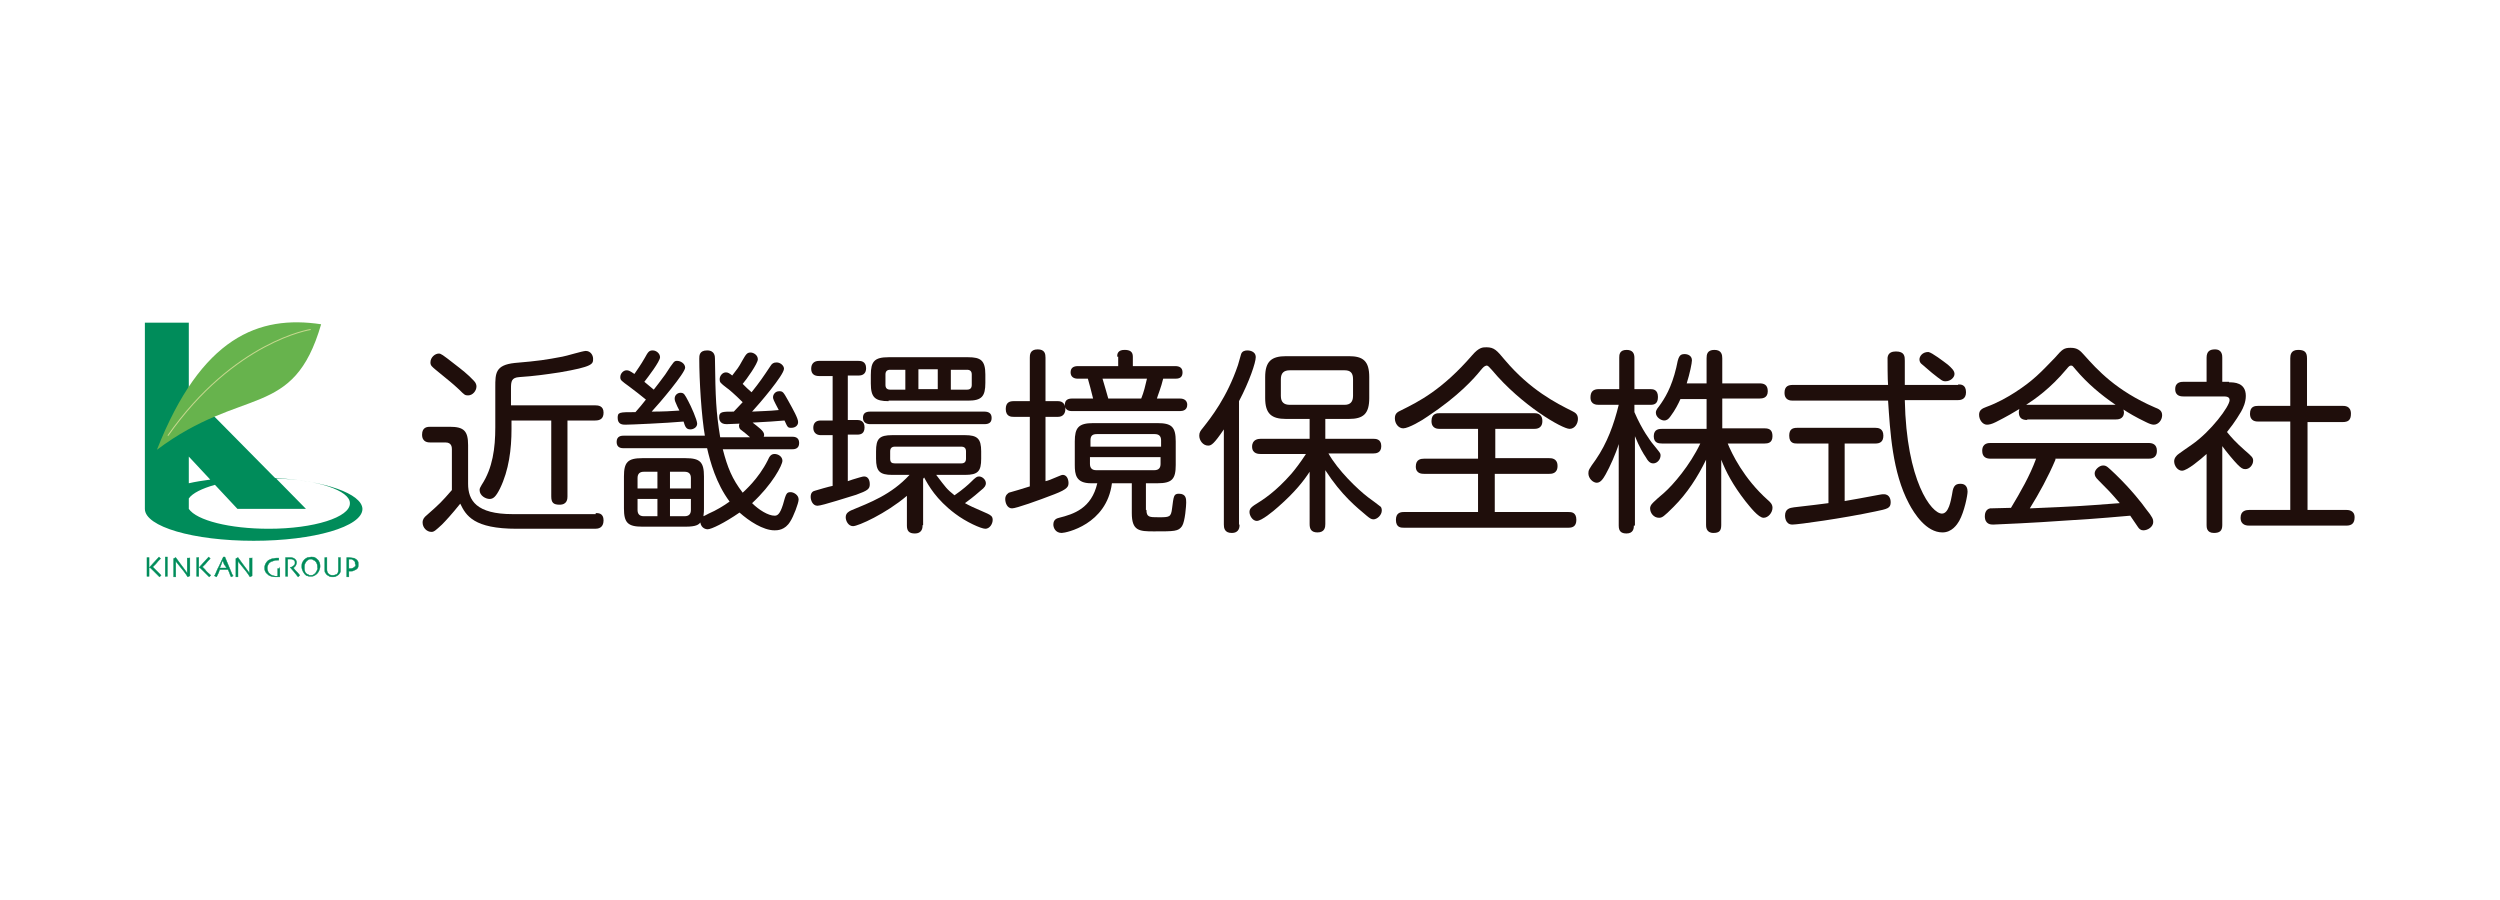 <?xml version="1.0" encoding="utf-8"?>
<!-- Generator: Adobe Illustrator 22.1.0, SVG Export Plug-In . SVG Version: 6.00 Build 0)  -->
<svg version="1.1" id="レイヤー_1" xmlns="http://www.w3.org/2000/svg" xmlns:xlink="http://www.w3.org/1999/xlink" x="0px"
	 y="0px" viewBox="0 0 478 172" style="enable-background:new 0 0 478 172;" xml:space="preserve">
<style type="text/css">
	.st0{fill:#FFFFFF;}
	.st1{fill:#008C5A;}
	.st2{fill:#67B34D;}
	.st3{fill:none;stroke:#C7D88E;stroke-width:0.194;}
	.st4{fill:none;stroke:#008C5A;stroke-width:7.740290e-02;}
	.st5{fill:#1F0E0B;}
</style>
<g>
	<rect class="st0" width="478" height="172"/>
	<g>
		<path class="st1" d="M52.6,91.4L36.1,74.7v-13h-8.4v35.6h0c0,0,0,0,0,0c0,3.4,9.3,6.1,20.8,6.1c11.5,0,20.8-2.7,20.8-6.1
			C69.2,94.4,62.1,91.9,52.6,91.4 M40.2,91.7c-1.5,0.2-2.8,0.4-4.1,0.7v-5.1L40.2,91.7z M51.4,101.1c-7.5,0-13.8-1.6-15.3-3.8v-2
			c0.7-1,2.5-1.9,5-2.6l4.3,4.6h13.1l-5.7-5.8c7.9,0.2,14.1,2.3,14.1,4.7C67,98.9,60,101.1,51.4,101.1"/>
		<path class="st2" d="M61.4,62c-11.9-1.8-22.9,2.4-31.4,24C46.4,73.7,56.1,80.3,61.4,62"/>
		<path class="st3" d="M59.4,63c0,0-14.6,2.2-27.3,20.3"/>
		<path class="st1" d="M28.5,110.2h-0.4c0-0.1,0-0.3,0-0.7c0-0.4,0-0.8,0-1.3c0-0.2,0-0.5,0-0.7c0-0.3,0-0.6,0-0.9h0.4
			c0,0.3,0,0.6,0,0.9c0,0.4,0,0.6,0,0.9c0,0.5,0,0.9,0,1.2C28.5,109.9,28.5,110.1,28.5,110.2 M30.8,110l-0.3,0.3
			c-0.4-0.4-0.8-0.8-1.2-1.2c-0.4-0.4-0.6-0.6-0.7-0.6v0c0.1-0.1,0.3-0.4,0.7-0.8c0.4-0.4,0.7-0.8,1.1-1.2l0.3,0.3
			c-0.3,0.3-0.6,0.6-0.9,1c-0.3,0.3-0.5,0.5-0.6,0.6l0,0c0,0,0.2,0.2,0.5,0.5C30,109.2,30.4,109.6,30.8,110"/>
		<path class="st4" d="M28.5,110.2h-0.4c0-0.1,0-0.3,0-0.7c0-0.4,0-0.8,0-1.3c0-0.2,0-0.5,0-0.7c0-0.3,0-0.6,0-0.9h0.4
			c0,0.3,0,0.6,0,0.9c0,0.4,0,0.6,0,0.9c0,0.5,0,0.9,0,1.2C28.5,109.9,28.5,110.1,28.5,110.2z M30.8,110l-0.3,0.3
			c-0.4-0.4-0.8-0.8-1.2-1.2c-0.4-0.4-0.6-0.6-0.7-0.6v0c0.1-0.1,0.3-0.4,0.7-0.8c0.4-0.4,0.7-0.8,1.1-1.2l0.3,0.3
			c-0.3,0.3-0.6,0.6-0.9,1c-0.3,0.3-0.5,0.5-0.6,0.6l0,0c0,0,0.2,0.2,0.5,0.5C30,109.2,30.4,109.6,30.8,110z"/>
		<path class="st1" d="M32,110.2h-0.4c0-0.1,0-0.3,0-0.6c0-0.3,0-0.7,0-1.2c0-0.2,0-0.5,0-0.8c0-0.3,0-0.7,0-1.1H32
			c0,0.3,0,0.6,0,0.9c0,0.3,0,0.6,0,0.8c0,0.6,0,1,0,1.3C32,109.9,32,110.1,32,110.2"/>
		<path class="st4" d="M32,110.2h-0.4c0-0.1,0-0.3,0-0.6c0-0.3,0-0.7,0-1.2c0-0.2,0-0.5,0-0.8c0-0.3,0-0.7,0-1.1H32
			c0,0.3,0,0.6,0,0.9c0,0.3,0,0.6,0,0.8c0,0.6,0,1,0,1.3C32,109.9,32,110.1,32,110.2z"/>
		<path class="st1" d="M36.3,106.6c0,0.3,0,0.6,0,1c0,0.4,0,0.6,0,0.8c0,0.5,0,0.9,0,1.2c0,0.3,0,0.5,0,0.5l-0.4,0.2
			c-0.5-0.8-1-1.4-1.5-2c-0.5-0.6-0.7-0.9-0.8-1v0c0,0.5,0,1.1,0,1.8c0,0.7,0,1.1,0,1.2h-0.4c0,0,0-0.2,0-0.5v-1.2v-0.8
			c0-0.3,0-0.7,0-1l0.4-0.2c0,0,0.3,0.4,0.8,1.1c0.5,0.7,1,1.3,1.4,1.9l0,0c0-0.3,0-0.8,0-1.4c0-0.7,0-1.2,0-1.5H36.3z"/>
		<path class="st4" d="M36.3,106.6c0,0.3,0,0.6,0,1c0,0.4,0,0.6,0,0.8c0,0.5,0,0.9,0,1.2c0,0.3,0,0.5,0,0.5l-0.4,0.2
			c-0.5-0.8-1-1.4-1.5-2c-0.5-0.6-0.7-0.9-0.8-1v0c0,0.5,0,1.1,0,1.8c0,0.7,0,1.1,0,1.2h-0.4c0,0,0-0.2,0-0.5v-1.2v-0.8
			c0-0.3,0-0.7,0-1l0.4-0.2c0,0,0.3,0.4,0.8,1.1c0.5,0.7,1,1.3,1.4,1.9l0,0c0-0.3,0-0.8,0-1.4c0-0.7,0-1.2,0-1.5H36.3z"/>
		<path class="st1" d="M38,110.2h-0.4c0-0.1,0-0.3,0-0.7c0-0.4,0-0.8,0-1.3c0-0.2,0-0.5,0-0.7c0-0.3,0-0.6,0-0.9H38
			c0,0.3,0,0.6,0,0.9v0.9v1.2C38,109.9,38,110.1,38,110.2 M40.3,110l-0.3,0.3c-0.4-0.4-0.8-0.8-1.2-1.2c-0.4-0.4-0.6-0.6-0.7-0.6v0
			c0.1-0.1,0.3-0.4,0.7-0.8c0.4-0.4,0.7-0.8,1.1-1.2l0.3,0.3c-0.3,0.3-0.6,0.6-0.9,1c-0.3,0.3-0.5,0.5-0.6,0.6l0,0
			c0,0,0.2,0.2,0.5,0.5C39.4,109.2,39.8,109.6,40.3,110"/>
		<path class="st4" d="M38,110.2h-0.4c0-0.1,0-0.3,0-0.7c0-0.4,0-0.8,0-1.3c0-0.2,0-0.5,0-0.7c0-0.3,0-0.6,0-0.9H38
			c0,0.3,0,0.6,0,0.9v0.9v1.2C38,109.9,38,110.1,38,110.2z M40.3,110l-0.3,0.3c-0.4-0.4-0.8-0.8-1.2-1.2c-0.4-0.4-0.6-0.6-0.7-0.6v0
			c0.1-0.1,0.3-0.4,0.7-0.8c0.4-0.4,0.7-0.8,1.1-1.2l0.3,0.3c-0.3,0.3-0.6,0.6-0.9,1c-0.3,0.3-0.5,0.5-0.6,0.6l0,0
			c0,0,0.2,0.2,0.5,0.5C39.4,109.2,39.8,109.6,40.3,110z"/>
		<path class="st1" d="M43.3,108.6h-1.3c0.1-0.2,0.2-0.4,0.3-0.7c0.1-0.3,0.2-0.6,0.3-0.7l0,0c0.1,0.3,0.2,0.5,0.3,0.8
			C43.1,108.1,43.2,108.4,43.3,108.6L43.3,108.6z M44,108.9c-0.3-0.8-0.7-1.6-1-2.4h-0.3c-0.4,0.8-0.7,1.6-1.1,2.3
			c-0.3,0.7-0.5,1.2-0.6,1.3l0.4,0.2c0,0,0.1-0.2,0.2-0.4c0.1-0.2,0.3-0.6,0.4-1h1.6c0.2,0.4,0.3,0.7,0.4,1c0.1,0.3,0.2,0.4,0.2,0.4
			l0.4-0.2C44.5,110.1,44.3,109.7,44,108.9"/>
		<path class="st4" d="M43.3,108.6h-1.3c0.1-0.2,0.2-0.4,0.3-0.7c0.1-0.3,0.2-0.6,0.3-0.7l0,0c0.1,0.3,0.2,0.5,0.3,0.8
			C43.1,108.1,43.2,108.4,43.3,108.6L43.3,108.6z M44,108.9c-0.3-0.8-0.7-1.6-1-2.4h-0.3c-0.4,0.8-0.7,1.6-1.1,2.3
			c-0.3,0.7-0.5,1.2-0.6,1.3l0.4,0.2c0,0,0.1-0.2,0.2-0.4c0.1-0.2,0.3-0.6,0.4-1h1.6c0.2,0.4,0.3,0.7,0.4,1c0.1,0.3,0.2,0.4,0.2,0.4
			l0.4-0.2C44.5,110.1,44.3,109.7,44,108.9z"/>
		<path class="st1" d="M48.2,106.6c0,0.3,0,0.6,0,1v0.8c0,0.5,0,0.9,0,1.2c0,0.3,0,0.5,0,0.5l-0.4,0.2c-0.5-0.8-1-1.4-1.5-2
			c-0.5-0.6-0.7-0.9-0.8-1v0c0,0.5,0,1.1,0,1.8c0,0.7,0,1.1,0,1.2h-0.4c0,0,0-0.2,0-0.5c0-0.3,0-0.7,0-1.2c0-0.2,0-0.5,0-0.8
			c0-0.3,0-0.7,0-1l0.4-0.2c0,0,0.3,0.4,0.8,1.1c0.5,0.7,1,1.3,1.4,1.9l0,0c0-0.3,0-0.8,0-1.4c0-0.7,0-1.2,0-1.5H48.2z"/>
		<path class="st4" d="M48.2,106.6c0,0.3,0,0.6,0,1v0.8c0,0.5,0,0.9,0,1.2c0,0.3,0,0.5,0,0.5l-0.4,0.2c-0.5-0.8-1-1.4-1.5-2
			c-0.5-0.6-0.7-0.9-0.8-1v0c0,0.5,0,1.1,0,1.8c0,0.7,0,1.1,0,1.2h-0.4c0,0,0-0.2,0-0.5c0-0.3,0-0.7,0-1.2c0-0.2,0-0.5,0-0.8
			c0-0.3,0-0.7,0-1l0.4-0.2c0,0,0.3,0.4,0.8,1.1c0.5,0.7,1,1.3,1.4,1.9l0,0c0-0.3,0-0.8,0-1.4c0-0.7,0-1.2,0-1.5H48.2z"/>
		<path class="st1" d="M53.5,108.4c0,0.1,0,0.3,0,0.5c0,0.2,0,0.3,0,0.4c0,0.2,0,0.4,0,0.6c0,0.2,0,0.4,0,0.4c0,0-0.1,0-0.2,0
			c-0.1,0-0.2,0-0.3,0c-0.4,0-0.8,0-1.1-0.1c-0.3-0.1-0.6-0.2-0.8-0.5c-0.2-0.1-0.3-0.3-0.4-0.5c-0.1-0.2-0.1-0.5-0.1-0.7
			c0-0.3,0.1-0.6,0.3-0.9c0.2-0.3,0.4-0.5,0.7-0.6c0.2-0.1,0.4-0.2,0.7-0.2c0.3-0.1,0.5-0.1,0.8-0.1h0.1h0.1l0,0.4h-0.1h-0.1
			c-0.3,0-0.5,0-0.7,0.1c-0.2,0.1-0.4,0.1-0.6,0.2c-0.2,0.1-0.4,0.3-0.5,0.5c-0.1,0.2-0.2,0.4-0.2,0.7c0,0.3,0.1,0.6,0.2,0.8
			c0.1,0.2,0.3,0.3,0.5,0.5c0.2,0.1,0.4,0.2,0.6,0.2c0.2,0.1,0.4,0.1,0.7,0.1v-0.4c0-0.3,0-0.6,0-1.1H53.5z"/>
		<path class="st4" d="M53.5,108.4c0,0.1,0,0.3,0,0.5c0,0.2,0,0.3,0,0.4c0,0.2,0,0.4,0,0.6c0,0.2,0,0.4,0,0.4c0,0-0.1,0-0.2,0
			c-0.1,0-0.2,0-0.3,0c-0.4,0-0.8,0-1.1-0.1c-0.3-0.1-0.6-0.2-0.8-0.5c-0.2-0.1-0.3-0.3-0.4-0.5c-0.1-0.2-0.1-0.5-0.1-0.7
			c0-0.3,0.1-0.6,0.3-0.9c0.2-0.3,0.4-0.5,0.7-0.6c0.2-0.1,0.4-0.2,0.7-0.2c0.3-0.1,0.5-0.1,0.8-0.1h0.1h0.1l0,0.4h-0.1h-0.1
			c-0.3,0-0.5,0-0.7,0.1c-0.2,0.1-0.4,0.1-0.6,0.2c-0.2,0.1-0.4,0.3-0.5,0.5c-0.1,0.2-0.2,0.4-0.2,0.7c0,0.3,0.1,0.6,0.2,0.8
			c0.1,0.2,0.3,0.3,0.5,0.5c0.2,0.1,0.4,0.2,0.6,0.2c0.2,0.1,0.4,0.1,0.7,0.1v-0.4c0-0.3,0-0.6,0-1.1H53.5z"/>
		<path class="st1" d="M57.3,110l-0.3,0.3c0,0-0.2-0.2-0.4-0.5c-0.2-0.3-0.6-0.7-1.1-1.3l0,0c0.1,0,0.2-0.1,0.3-0.1
			c0.1-0.1,0.2-0.1,0.3-0.2c0.1-0.1,0.1-0.1,0.2-0.2c0.1-0.1,0.1-0.2,0.1-0.4c0-0.2,0-0.3-0.1-0.4c-0.1-0.1-0.2-0.2-0.3-0.2
			c-0.1-0.1-0.2-0.1-0.3-0.1c-0.1,0-0.2,0-0.3,0h-0.2H55c0,0.3,0,0.6,0,0.9c0,0.3,0,0.4,0,0.6c0,0.2,0,0.6,0,1c0,0.4,0,0.7,0,0.8
			h-0.4c0-0.1,0-0.3,0-0.6c0-0.3,0-0.7,0-1.2v-0.5c0-0.2,0-0.7,0-1.3c0,0,0.1,0,0.3,0c0.2,0,0.3,0,0.4,0c0.2,0,0.3,0,0.4,0
			c0.1,0,0.3,0.1,0.4,0.1c0.2,0.1,0.3,0.2,0.4,0.3c0.1,0.1,0.2,0.3,0.2,0.5c0,0.3-0.1,0.5-0.2,0.7c-0.2,0.2-0.3,0.3-0.4,0.4v0
			c0.2,0.3,0.5,0.6,0.8,0.9C57.2,109.8,57.3,110,57.3,110"/>
		<path class="st4" d="M57.3,110l-0.3,0.3c0,0-0.2-0.2-0.4-0.5c-0.2-0.3-0.6-0.7-1.1-1.3l0,0c0.1,0,0.2-0.1,0.3-0.1
			c0.1-0.1,0.2-0.1,0.3-0.2c0.1-0.1,0.1-0.1,0.2-0.2c0.1-0.1,0.1-0.2,0.1-0.4c0-0.2,0-0.3-0.1-0.4c-0.1-0.1-0.2-0.2-0.3-0.2
			c-0.1-0.1-0.2-0.1-0.3-0.1c-0.1,0-0.2,0-0.3,0h-0.2H55c0,0.3,0,0.6,0,0.9c0,0.3,0,0.4,0,0.6c0,0.2,0,0.6,0,1c0,0.4,0,0.7,0,0.8
			h-0.4c0-0.1,0-0.3,0-0.6c0-0.3,0-0.7,0-1.2v-0.5c0-0.2,0-0.7,0-1.3c0,0,0.1,0,0.3,0c0.2,0,0.3,0,0.4,0c0.2,0,0.3,0,0.4,0
			c0.1,0,0.3,0.1,0.4,0.1c0.2,0.1,0.3,0.2,0.4,0.3c0.1,0.1,0.2,0.3,0.2,0.5c0,0.3-0.1,0.5-0.2,0.7c-0.2,0.2-0.3,0.3-0.4,0.4v0
			c0.2,0.3,0.5,0.6,0.8,0.9C57.2,109.8,57.3,110,57.3,110z"/>
		<path class="st1" d="M60.6,109.1c-0.1,0.2-0.2,0.4-0.3,0.5c-0.1,0.1-0.2,0.2-0.4,0.3c-0.1,0.1-0.3,0.1-0.5,0.1
			c-0.2,0-0.3,0-0.4-0.1c-0.1-0.1-0.3-0.1-0.4-0.2c-0.2-0.2-0.3-0.3-0.3-0.5c-0.1-0.2-0.1-0.4-0.1-0.7c0-0.2,0-0.5,0.1-0.7
			c0.1-0.2,0.2-0.4,0.3-0.5c0.1-0.1,0.2-0.2,0.4-0.3c0.1-0.1,0.3-0.1,0.4-0.1c0.2,0,0.3,0,0.4,0.1c0.1,0.1,0.2,0.1,0.4,0.2
			c0.2,0.2,0.3,0.3,0.4,0.6c0.1,0.2,0.1,0.5,0.1,0.7C60.8,108.7,60.7,108.9,60.6,109.1 M61.1,107.6c-0.1-0.2-0.2-0.5-0.4-0.6
			c-0.2-0.2-0.3-0.3-0.5-0.4c-0.2-0.1-0.4-0.1-0.7-0.1c-0.2,0-0.5,0.1-0.7,0.1c-0.2,0.1-0.4,0.2-0.6,0.4c-0.2,0.2-0.3,0.4-0.4,0.6
			c-0.1,0.2-0.1,0.5-0.1,0.8c0,0.3,0.1,0.6,0.2,0.8c0.1,0.2,0.3,0.5,0.4,0.6c0.2,0.2,0.3,0.3,0.5,0.3c0.2,0.1,0.4,0.1,0.6,0.1
			c0.2,0,0.4,0,0.6-0.1c0.2-0.1,0.4-0.2,0.6-0.4c0.2-0.2,0.3-0.4,0.4-0.6c0.1-0.3,0.2-0.5,0.2-0.8C61.2,108.1,61.2,107.9,61.1,107.6
			"/>
		<path class="st4" d="M60.6,109.1c-0.1,0.2-0.2,0.4-0.3,0.5c-0.1,0.1-0.2,0.2-0.4,0.3c-0.1,0.1-0.3,0.1-0.5,0.1
			c-0.2,0-0.3,0-0.4-0.1c-0.1-0.1-0.3-0.1-0.4-0.2c-0.2-0.2-0.3-0.3-0.3-0.5c-0.1-0.2-0.1-0.4-0.1-0.7c0-0.2,0-0.5,0.1-0.7
			c0.1-0.2,0.2-0.4,0.3-0.5c0.1-0.1,0.2-0.2,0.4-0.3c0.1-0.1,0.3-0.1,0.4-0.1c0.2,0,0.3,0,0.4,0.1c0.1,0.1,0.2,0.1,0.4,0.2
			c0.2,0.2,0.3,0.3,0.4,0.6c0.1,0.2,0.1,0.5,0.1,0.7C60.8,108.7,60.7,108.9,60.6,109.1z M61.1,107.6c-0.1-0.2-0.2-0.5-0.4-0.6
			c-0.2-0.2-0.3-0.3-0.5-0.4c-0.2-0.1-0.4-0.1-0.7-0.1c-0.2,0-0.5,0.1-0.7,0.1c-0.2,0.1-0.4,0.2-0.6,0.4c-0.2,0.2-0.3,0.4-0.4,0.6
			c-0.1,0.2-0.1,0.5-0.1,0.8c0,0.3,0.1,0.6,0.2,0.8c0.1,0.2,0.3,0.5,0.4,0.6c0.2,0.2,0.3,0.3,0.5,0.3c0.2,0.1,0.4,0.1,0.6,0.1
			c0.2,0,0.4,0,0.6-0.1c0.2-0.1,0.4-0.2,0.6-0.4c0.2-0.2,0.3-0.4,0.4-0.6c0.1-0.3,0.2-0.5,0.2-0.8C61.2,108.1,61.2,107.9,61.1,107.6
			z"/>
		<path class="st1" d="M65.1,106.6c0,0.3,0,0.6,0,0.9c0,0.2,0,0.4,0,0.6v0.5v0.4c0,0.2,0,0.4-0.1,0.5c-0.1,0.2-0.2,0.3-0.3,0.4
			c-0.1,0.1-0.3,0.2-0.5,0.3c-0.2,0.1-0.4,0.1-0.6,0.1c-0.2,0-0.4,0-0.6-0.1c-0.2-0.1-0.3-0.2-0.5-0.3c-0.1-0.1-0.2-0.3-0.3-0.4
			c-0.1-0.1-0.1-0.3-0.1-0.5v-0.4v-0.5c0-0.2,0-0.4,0-0.6c0-0.2,0-0.5,0-0.9h0.4c0,0.1,0,0.2,0,0.5c0,0.3,0,0.6,0,1v0.4v0.4
			c0,0.3,0.1,0.6,0.3,0.8c0.2,0.2,0.4,0.3,0.8,0.3c0.3,0,0.6-0.1,0.8-0.2c0.2-0.2,0.3-0.4,0.3-0.8v-0.4v-0.4c0-0.4,0-0.8,0-1.1
			c0-0.3,0-0.4,0-0.5H65.1z"/>
		<path class="st4" d="M65.1,106.6c0,0.3,0,0.6,0,0.9c0,0.2,0,0.4,0,0.6v0.5v0.4c0,0.2,0,0.4-0.1,0.5c-0.1,0.2-0.2,0.3-0.3,0.4
			c-0.1,0.1-0.3,0.2-0.5,0.3c-0.2,0.1-0.4,0.1-0.6,0.1c-0.2,0-0.4,0-0.6-0.1c-0.2-0.1-0.3-0.2-0.5-0.3c-0.1-0.1-0.2-0.3-0.3-0.4
			c-0.1-0.1-0.1-0.3-0.1-0.5v-0.4v-0.5c0-0.2,0-0.4,0-0.6c0-0.2,0-0.5,0-0.9h0.4c0,0.1,0,0.2,0,0.5c0,0.3,0,0.6,0,1v0.4v0.4
			c0,0.3,0.1,0.6,0.3,0.8c0.2,0.2,0.4,0.3,0.8,0.3c0.3,0,0.6-0.1,0.8-0.2c0.2-0.2,0.3-0.4,0.3-0.8v-0.4v-0.4c0-0.4,0-0.8,0-1.1
			c0-0.3,0-0.4,0-0.5H65.1z"/>
		<path class="st1" d="M67.9,108.3c-0.1,0.1-0.2,0.2-0.4,0.3c-0.1,0-0.2,0.1-0.3,0.1c-0.1,0-0.3,0-0.4,0h-0.1h0v-0.3v-0.5
			c0-0.1,0-0.4,0-0.6c0-0.3,0-0.4,0-0.4h0h0c0.1,0,0.3,0,0.4,0c0.1,0,0.2,0,0.3,0.1c0.2,0.1,0.3,0.2,0.4,0.3
			c0.1,0.1,0.1,0.3,0.1,0.5C68.1,108,68,108.2,67.9,108.3 M68.4,107.3c-0.1-0.2-0.2-0.3-0.4-0.4c-0.1-0.1-0.3-0.2-0.5-0.2
			c-0.2,0-0.5-0.1-0.8-0.1h-0.2c-0.1,0-0.2,0-0.2,0c0,0.3,0,0.7,0,1c0,0.3,0,0.5,0,0.7c0,0.6,0,1.1,0,1.4c0,0.3,0,0.5,0,0.6h0.4
			l0-1.1c0.2,0,0.3,0,0.5,0c0.1,0,0.3,0,0.4-0.1c0.3-0.1,0.5-0.2,0.7-0.4c0.2-0.2,0.2-0.4,0.2-0.7C68.5,107.6,68.5,107.4,68.4,107.3
			"/>
		<path class="st4" d="M67.9,108.3c-0.1,0.1-0.2,0.2-0.4,0.3c-0.1,0-0.2,0.1-0.3,0.1c-0.1,0-0.3,0-0.4,0h-0.1h0v-0.3v-0.5
			c0-0.1,0-0.4,0-0.6c0-0.3,0-0.4,0-0.4h0h0c0.1,0,0.3,0,0.4,0c0.1,0,0.2,0,0.3,0.1c0.2,0.1,0.3,0.2,0.4,0.3
			c0.1,0.1,0.1,0.3,0.1,0.5C68.1,108,68,108.2,67.9,108.3z M68.4,107.3c-0.1-0.2-0.2-0.3-0.4-0.4c-0.1-0.1-0.3-0.2-0.5-0.2
			c-0.2,0-0.5-0.1-0.8-0.1h-0.2c-0.1,0-0.2,0-0.2,0c0,0.3,0,0.7,0,1c0,0.3,0,0.5,0,0.7c0,0.6,0,1.1,0,1.4c0,0.3,0,0.5,0,0.6h0.4
			l0-1.1c0.2,0,0.3,0,0.5,0c0.1,0,0.3,0,0.4-0.1c0.3-0.1,0.5-0.2,0.7-0.4c0.2-0.2,0.2-0.4,0.2-0.7C68.5,107.6,68.5,107.4,68.4,107.3
			z"/>
		<path class="st5" d="M113.9,98.1c0.5,0,1.5,0,1.5,1.4c0,1.5-1.1,1.6-1.6,1.6H98.8c-8.2,0-9.7-2.5-10.8-4.8c-1.6,2-2.8,3.3-3.5,4
			c-1.2,1.1-1.5,1.4-2,1.4c-0.9,0-1.7-0.8-1.7-1.8c0-0.6,0.3-1,0.8-1.4c2.5-2.2,2.8-2.5,4.8-4.8v-7.8c0-0.3,0-1.3-1.2-1.3h-2.9
			c-0.4,0-1.6,0-1.6-1.5c0-1.5,1.1-1.5,1.6-1.5H86c2.7,0,3.5,0.8,3.5,3.5v7.4c0,3.2,1.6,5.8,8.5,5.8H113.9z M86.9,69.6
			c1.3,1,2.6,2,3.7,3.2c0.4,0.4,0.5,0.8,0.5,1.1c0,0.8-0.7,1.7-1.6,1.7c-0.6,0-0.7-0.1-1.7-1.1c-1.4-1.3-1.7-1.5-4.5-3.8
			c-0.7-0.6-1-0.8-1-1.4c0-1,0.9-1.7,1.6-1.7C84.3,67.6,84.6,67.8,86.9,69.6 M113.8,77.5c0.6,0,1.6,0.1,1.6,1.4
			c0,1.1-0.6,1.5-1.6,1.5h-5.3v14.5c0,0.4,0,1.6-1.5,1.6c-1.2,0-1.6-0.4-1.6-1.6V80.4h-7.6V82c0,3.9-0.5,7.9-2.2,11.4
			c-0.8,1.6-1.3,2-2,2c-0.7,0-1.9-0.6-1.9-1.7c0-0.3,0.1-0.5,0.4-1c2.1-3.2,2.6-7,2.6-11V74c0-2.6,0-4.2,3.7-4.6
			c4.7-0.4,5.9-0.6,9.1-1.2c0.7-0.1,3.9-1.1,4.5-1.1c0.9,0,1.4,0.8,1.4,1.5c0,1,0,1.5-6.4,2.6c-2.7,0.4-4.7,0.7-7.7,0.9
			c-1.5,0.1-1.6,0.8-1.6,2.2v3.2H113.8z"/>
		<path class="st5" d="M134.8,83.5c-0.7-4-1.1-10.8-1.1-14.9c0-0.6,0-1.6,1.5-1.6c1.5,0,1.5,1.2,1.5,1.6c0.1,7.5,0.2,10.1,1,15h5.7
			c-0.2-0.2-1.4-1.2-1.7-1.4c-0.2-0.1-0.4-0.4-0.4-0.8c0-0.1,0-0.2,0.1-0.4c-0.3,0-2.4,0.1-2.5,0.1c-1.4,0-1.4-1.1-1.4-1.3
			c0-1.1,0.6-1.1,2.8-1.1l1.7-1.8c-1.5-1.5-2.8-2.6-3-2.7c-1.3-1-1.4-1.1-1.4-1.7c0-0.6,0.5-1.3,1.2-1.3c0.4,0,0.7,0.2,1.2,0.6
			c1-1.3,1.2-1.5,1.9-2.8c0.7-1.2,0.9-1.6,1.6-1.6c0.6,0,1.4,0.5,1.4,1.3c0,0.8-2.2,3.9-2.9,4.7c0.7,0.7,1,1,1.7,1.6
			c1.6-2,2.2-2.9,3.6-5c0.3-0.5,0.6-0.7,1.2-0.7c0.7,0,1.4,0.6,1.4,1.2c0,1.2-4.8,6.8-6.1,8.2c1.5-0.1,3.3-0.1,5.1-0.3
			c-1-1.9-1.1-2.1-1.1-2.5c0-0.3,0.3-1.1,1.2-1.1c0.7,0,0.8,0.2,1.7,1.8c1,1.8,1.9,3.4,1.9,4.1c0,0.7-0.6,1.1-1.3,1.1
			c-0.7,0-0.7-0.1-1.3-1.4c-1.1,0.1-3.8,0.3-6.1,0.4c1,0.8,2.2,1.6,2.2,2.3c0,0.2,0,0.3-0.1,0.4h5.4c0.4,0,1.4,0,1.4,1.2
			c0,1.2-1,1.2-1.4,1.2h-13.2c0.9,3.5,1.8,5.7,3.8,8.3c0.3-0.3,3-2.6,4.8-6.2c0.3-0.7,0.6-1.2,1.3-1.2c0.7,0,1.5,0.5,1.5,1.3
			c0,0.8-1.9,4.5-5.8,8.1c1.3,1.3,3.1,2.4,4.3,2.4c0.5,0,1-0.2,1.6-2.1c0.6-2.2,0.7-2.4,1.5-2.4c0.5,0,1.5,0.5,1.5,1.4
			c0,0.7-1,3.3-1.6,4.2c-1,1.7-2.5,1.7-3,1.7c-2.2,0-4.9-1.8-6.7-3.4c-2.9,2-5.4,3.2-6.1,3.2c-0.2,0-1.2-0.1-1.4-1.3
			c-0.3,0.4-0.8,0.8-2.8,0.8h-8.3c-2.8,0-3.5-0.8-3.5-3.5v-6.1c0-2.7,0.7-3.5,3.5-3.5h8.3c2.8,0,3.5,0.8,3.5,3.5v6.1
			c0,0.4,0,0.8-0.1,1.5c0.2-0.1,0.3-0.1,1-0.5c1.4-0.6,2.9-1.5,4-2.3c-2.6-3.5-3.7-7.6-4.3-10.2h-15.9c-0.4,0-1.4,0-1.4-1.2
			c0-1.2,1-1.2,1.4-1.2H134.8z M120.3,73.9c-1.5-1.1-1.7-1.2-1.7-1.8c0-0.7,0.6-1.3,1.2-1.3c0.4,0,0.6,0.1,1.5,0.7
			c0.6-0.9,1.2-1.7,2-3.1c0.6-1.1,0.8-1.4,1.5-1.4c0.7,0,1.4,0.6,1.4,1.3c0,0.8-2.3,3.8-3,4.7c0.6,0.5,1.2,1,1.8,1.5
			c0.2-0.2,1.6-2.1,2.2-2.9c1.7-2.6,1.7-2.6,2.3-2.6c0.6,0,1.5,0.5,1.5,1.3c0,1-4.9,6.8-6.4,8.4c2,0,4.1-0.1,5.3-0.2
			c-0.1-0.2-0.2-0.4-0.4-0.8c-0.4-0.9-0.5-1.1-0.5-1.5c0-0.7,0.6-1.1,1.1-1.1c0.7,0,0.8,0.3,1.5,1.6c0.5,0.9,1.7,3.6,1.7,4.3
			c0,0.7-0.7,1.1-1.3,1.1c-0.8,0-1-0.5-1.3-1.5c-3.3,0.3-10.2,0.6-11.1,0.6c-0.5,0-1.5,0-1.5-1.3c0-1.1,0.3-1.1,3.4-1.1
			c0.7-0.8,1.4-1.6,2-2.4C122.5,75.6,121.4,74.7,120.3,73.9 M121.9,93.4h3.8v-3.2h-2.6c-0.8,0-1.2,0.4-1.2,1.2V93.4z M121.9,95.4
			v2.1c0,0.7,0.3,1.2,1.2,1.2h2.6v-3.3H121.9z M132.1,93.4v-2c0-0.8-0.4-1.2-1.2-1.2h-2.8v3.2H132.1z M128.1,98.7h2.8
			c0.8,0,1.2-0.4,1.2-1.2v-2.1h-4V98.7z"/>
		<path class="st5" d="M159.2,83.2h-2.3c-0.8,0-1.4-0.5-1.4-1.4c0-0.8,0.4-1.4,1.4-1.4h2.3v-8.5h-2.6c-0.9,0-1.5-0.4-1.5-1.4
			c0-1,0.6-1.5,1.5-1.5h7.5c0.4,0,1.5,0,1.5,1.4c0,0.9-0.5,1.4-1.4,1.4h-2.1v8.5h1.8c0.4,0,1.4,0.1,1.4,1.4c0,1.2-0.7,1.4-1.4,1.4
			h-1.8v8.9c0.8-0.3,0.9-0.3,2.2-0.7c0.1,0,0.6-0.2,0.9-0.2c1.1,0,1.1,1.3,1.1,1.5c0,0.9-0.4,1.2-2.6,2c-1.1,0.3-6.5,2.1-7.4,2.1
			c-0.9,0-1.3-1-1.3-1.7c0-0.8,0.4-1.1,0.9-1.2c0.3-0.1,2.7-0.8,3.3-0.9V83.2z M176.4,100.4c0,0.4,0,1.6-1.5,1.6
			c-1.1,0-1.5-0.5-1.5-1.5v-5.7c-4,3.4-9.3,5.8-10.3,5.8c-0.9,0-1.4-1-1.4-1.7c0-0.8,0.6-1.1,1-1.3c3.6-1.5,7.7-3,11.2-6.8h-3.3
			c-2.4,0-3.1-0.7-3.1-3.1v-1.4c0-2.4,0.6-3.1,3.1-3.1h13.9c2.4,0,3.1,0.7,3.1,3.1v1.4c0,2.4-0.6,3.1-3.1,3.1h-5.5
			c1.9,2.5,2,2.7,3.5,3.9c1.6-1.1,2.7-2.1,3.1-2.5c1-1,1.2-1.1,1.6-1.1c0.6,0,1.3,0.6,1.3,1.3c0,0.4-0.2,0.8-1,1.4
			c-1.6,1.4-2.2,1.8-3,2.4c0.9,0.5,1.3,0.7,4.3,2c0.6,0.3,1,0.5,1,1.2c0,0.8-0.6,1.7-1.4,1.7c-0.8,0-3.7-1.3-5.8-2.9
			c-3.6-2.7-5.1-5.4-5.9-6.9c0,0-0.2,0.2-0.2,0.3V100.4z M166.4,81.1c-0.7,0-1.4-0.3-1.4-1.2c0-0.8,0.4-1.2,1.4-1.2h21.8
			c0.8,0,1.4,0.3,1.4,1.2c0,0.8-0.4,1.2-1.4,1.2H166.4z M169.9,76.7c-2.6,0-3.4-0.7-3.4-3.4v-1.6c0-2.6,0.7-3.4,3.4-3.4h15.2
			c2.4,0,3.3,0.6,3.3,3.3v1.6c0,2.6-0.7,3.4-3.3,3.4H169.9z M173.1,74.5v-3.8h-2.9c-0.6,0-0.9,0.3-0.9,0.9v2c0,0.6,0.3,0.9,0.9,0.9
			H173.1z M170.2,87.7c0,0.7,0.3,0.9,0.9,0.9h12.7c0.6,0,0.9-0.3,0.9-0.9v-1.4c0-0.6-0.3-0.9-0.9-0.9h-12.7c-0.6,0-0.9,0.3-0.9,0.9
			V87.7z M179.3,70.6h-3.7v3.8h3.7V70.6z M181.8,74.5h3.1c0.6,0,0.9-0.3,0.9-0.9v-2c0-0.6-0.3-0.9-0.9-0.9h-3.1V74.5z"/>
		<path class="st5" d="M196.9,79.7h-3.1c-0.4,0-1.5,0-1.5-1.5c0-1.3,0.8-1.5,1.5-1.5h3.1v-8.3c0-0.5,0-1.6,1.5-1.6
			c1.4,0,1.5,0.9,1.5,1.6v8.3h2.4c1,0,1.4,0.7,1.4,1.5c0,0.9-0.5,1.5-1.4,1.5h-2.4V92c0.5-0.1,1-0.3,2.4-0.9
			c0.5-0.2,0.7-0.3,0.9-0.3c1,0,1.1,1.3,1.1,1.5c0,0.7-0.1,1.2-2.7,2.2c-3.1,1.2-7.3,2.7-8.1,2.7c-0.9,0-1.3-1-1.3-1.8
			c0-0.8,0.6-1.1,0.7-1.2c0.1,0,3.4-1,4-1.2V79.7z M219.2,97.5c0,1.4,0.6,1.4,2.3,1.4c2.1,0,2.4,0,2.6-1.7c0.3-2.3,0.3-2.8,1.3-2.8
			c1.4,0,1.4,1,1.4,1.7c0,0.5-0.2,3.6-0.8,4.5c-0.7,1-1.4,1-5.4,1c-2.8,0-4.2-0.1-4.2-3.5v-5.7h-3.8c-1,7.9-8.8,9.5-9.6,9.5
			c-1.2,0-1.6-1-1.6-1.6c0-1,0.7-1.2,1.1-1.3c2.8-0.7,6.2-1.8,7.3-6.6h-1.2c-2.9,0-3.1-1.7-3.1-3.5v-4.5c0-2.6,0.7-3.5,3.5-3.5h12.3
			c2.7,0,3.5,0.7,3.5,3.5v4.5c0,2.7-0.7,3.5-3.5,3.5h-2.2V97.5z M213.6,68.2c0-0.5,0.1-1.3,1.4-1.3c1,0,1.6,0.3,1.6,1.3V70h8.1
			c0.8,0,1.4,0.3,1.4,1.2c0,0.8-0.4,1.2-1.3,1.2h-2.4c-0.4,1.7-1,3.1-1.2,3.8h4.4c0.2,0,1.4,0,1.4,1.2c0,1-0.8,1.2-1.4,1.2h-20.6
			c-0.3,0-1.4,0-1.4-1.2c0-1,0.7-1.2,1.4-1.2h4c-0.4-1.6-0.7-2.8-1-3.8h-2c-0.6,0-1.3-0.3-1.3-1.2c0-0.9,0.6-1.2,1.4-1.2h7.7V68.2z
			 M208.4,85.4H222v-1.2c0-0.8-0.4-1.2-1.2-1.2h-11.1c-0.9,0-1.2,0.4-1.2,1.2V85.4z M208.4,87.4v1.3c0,0.8,0.4,1.2,1.2,1.2h11.1
			c0.9,0,1.2-0.5,1.2-1.2v-1.3H208.4z M218.2,76.2c0.5-1.2,0.8-2.5,1.1-3.8h-8.5c0.4,1.3,0.9,3.1,1.1,3.8H218.2z"/>
		<path class="st5" d="M237,100.3c0,0.4,0,1.6-1.5,1.6c-1.4,0-1.5-1-1.5-1.6V82.1c-1.9,2.8-2.4,3.1-3,3.1c-1,0-1.7-1-1.7-1.9
			c0-0.6,0.2-0.9,0.7-1.5c1.5-1.9,4.6-5.8,6.7-12c0.1-0.3,0.5-1.8,0.6-2.1c0.2-0.6,0.8-0.7,1.2-0.7c0.1,0,1.6,0,1.6,1.3
			c0,1-1.2,4.6-3.2,8.4V100.3z M253.3,83.9h9.3c0.4,0,1.5,0,1.5,1.4c0,1.3-1,1.4-1.5,1.4H254c1.8,3.2,5.5,6.8,7.6,8.4
			c0.4,0.3,2.2,1.6,2.4,1.8c0.1,0.1,0.2,0.4,0.2,0.7c0,0.9-0.9,1.7-1.6,1.7c-0.4,0-0.7-0.2-1.3-0.7c-1.9-1.6-4.8-3.9-7.9-8.7v10.3
			c0,0.6-0.1,1.6-1.5,1.6c-1.3,0-1.5-0.8-1.5-1.6V90.2c-1.1,1.7-2.8,3.9-6,6.7c-1,0.9-3.2,2.7-4.1,2.7c-0.8,0-1.4-1-1.4-1.7
			c0-0.7,0.5-1,0.9-1.3c1.8-1.1,4.1-2.6,7.1-6c0.6-0.7,1.7-2.1,2.8-3.8h-8.7c-0.3,0-1.6,0-1.6-1.4c0-1.4,1.2-1.5,1.6-1.5h9.4v-3.8
			h-4.5c-2.8,0-4-1-4-4v-4c0-3,1.2-4,4-4h12c2.7,0,3.9,0.9,3.9,4v4c0,3-1.1,4-3.9,4h-4.5V83.9z M258.7,72.5c0-1.2-0.5-1.7-1.6-1.7
			h-10.5c-1.1,0-1.7,0.5-1.7,1.7v3.2c0,1.2,0.6,1.7,1.7,1.7h10.5c1,0,1.6-0.5,1.6-1.7V72.5z"/>
		<path class="st5" d="M283.1,70.8c-1.2,1.5-4.2,4.9-10.1,8.8c-1.1,0.8-3.7,2.3-4.7,2.3c-0.9,0-1.6-0.9-1.6-1.9
			c0-0.9,0.4-1.2,1.3-1.6c3.2-1.6,7.7-3.8,13.5-10.5c1.3-1.5,2-1.5,2.7-1.5c1.5,0,2,0.6,3.5,2.4c4.9,5.8,9.9,8.3,12.9,9.8
			c0.6,0.3,1.1,0.6,1.1,1.5c0,0.9-0.6,1.9-1.6,1.9c-1.4,0-9.2-4.5-14.8-11.2c-0.6-0.6-0.7-0.9-1.1-0.9
			C283.8,70,283.6,70.2,283.1,70.8 M285.8,87.6h10.4c0.4,0,1.6,0,1.6,1.5c0,1.5-1.2,1.5-1.6,1.5h-10.4v7.3h14.1c0.5,0,1.5,0,1.5,1.5
			c0,1.3-0.8,1.5-1.5,1.5h-31.5c-0.5,0-1.5,0-1.5-1.5c0-1.3,0.8-1.5,1.5-1.5h14.2v-7.3h-10.3c-0.4,0-1.6,0-1.6-1.4
			c0-1.4,1-1.5,1.6-1.5h10.3v-5.7h-7.3c-0.4,0-1.6,0-1.6-1.5c0-1.5,1.1-1.5,1.6-1.5h18c0.4,0,1.6,0,1.6,1.5c0,1.5-1.2,1.5-1.6,1.5
			h-7.4V87.6z"/>
		<path class="st5" d="M312.4,100.5c0,0.5-0.1,1.5-1.4,1.5c-1,0-1.5-0.4-1.5-1.5V84.9c-0.5,1.7-1.7,4.4-2.5,5.8
			c-0.5,0.9-1,1.6-1.7,1.6c-0.7,0-1.6-0.8-1.6-1.8c0-0.6,0.1-0.8,1.4-2.6c2.2-3.2,3.5-6.8,4.4-10.5h-3.8c-0.4,0-1.6,0-1.6-1.4
			c0-1.1,0.5-1.6,1.6-1.6h3.9v-6c0-0.5,0-1.5,1.4-1.5c1.1,0,1.5,0.6,1.5,1.5v6h3.1c0.5,0,1.4,0.1,1.4,1.5c0,1.3-0.7,1.5-1.4,1.5
			h-3.1v1.4c1.5,3.5,3.1,5.5,3.3,5.8c1.6,2,1.7,2,1.7,2.5c0,0.7-0.6,1.5-1.4,1.5c-0.6,0-1-0.4-1.5-1.3c-0.3-0.4-1.2-1.9-2-3.9V100.5
			z M330.3,84.7c0.8,2,3.1,6.8,7.7,10.9c0.6,0.5,0.9,0.9,0.9,1.5c0,0.9-0.8,1.9-1.7,1.9c-1,0-2.6-2.1-3.5-3.2
			c-2.4-3.1-3.7-5.6-4.6-7.9v12.5c0,1.1-0.4,1.5-1.5,1.5c-1.4,0-1.4-1.2-1.4-1.5V87.9c-1.6,3.3-3.6,6.4-6.2,9
			c-1.9,1.9-2.2,2.1-2.8,2.1c-1,0-1.7-0.9-1.7-1.8c0-0.1,0-0.4,0.3-0.8c0.1-0.2,2-1.9,2.4-2.2c1.7-1.5,4.9-5.2,6.9-9.4h-7.3
			c-0.7,0-1.6-0.1-1.6-1.4c0-1.4,1.1-1.4,1.6-1.4h8.5v-5.7h-5c-0.4,0.9-1,2.1-1.9,3.3c-0.4,0.6-0.8,0.8-1.2,0.8
			c-0.6,0-1.6-0.6-1.6-1.5c0-0.3,0.1-0.6,0.6-1.2c1.1-1.5,2.4-3.6,3.3-7.4c0.4-2.1,0.6-2.6,1.6-2.6c0.6,0,1.4,0.3,1.4,1.2
			c0,0.5-0.4,2.5-1,4.4h3.8v-4.8c0-0.7,0.1-1.6,1.5-1.6c1.4,0,1.5,1,1.5,1.6v4.8h7.1c0.8,0,1.6,0.2,1.6,1.5c0,1.3-1,1.4-1.6,1.4
			h-7.1v5.7h8.1c0.9,0,1.5,0.3,1.5,1.5c0,1.3-0.9,1.4-1.5,1.4H330.3z"/>
		<path class="st5" d="M374.4,73.5c0.5,0,1.5,0,1.5,1.5c0,1.3-0.9,1.5-1.5,1.5h-10.2c0.3,15.5,5.1,21.7,7.1,21.7
			c1.3,0,1.7-2.5,1.9-3.5c0.2-1.4,0.4-2.2,1.6-2.2c0.3,0,1.4,0,1.4,1.5c0,0.7-0.6,3.8-1.6,5.6c-0.4,0.7-1.4,2.2-3.2,2.2
			c-3.1,0-5.4-3.6-6.4-5.5c-3.2-6-3.6-13.8-4-19.7h-18.2c-0.4,0-1.6,0-1.6-1.5c0-1.3,0.8-1.5,1.6-1.5h18.2c-0.1-0.8-0.1-4.7-0.1-5.2
			c0.1-1,0.9-1.2,1.6-1.2c1.7,0,1.7,1,1.7,1.8v4.6H374.4z M349.5,84.8h-5.9c-0.5,0-1.5,0-1.5-1.5c0-1.2,0.6-1.5,1.5-1.5h15
			c0.5,0,1.5,0.1,1.5,1.5c0,1.2-0.7,1.5-1.5,1.5h-5.9v11c2.4-0.4,2.8-0.5,6.6-1.2c0.4-0.1,0.7-0.1,0.9-0.1c1.2,0,1.3,1.2,1.3,1.5
			c0,1.2-0.6,1.3-3,1.8c-6.1,1.3-14.7,2.5-15.8,2.5c-1.4,0-1.4-1.6-1.4-1.7c0-1.3,0.9-1.5,1.7-1.6c4.1-0.5,4.5-0.5,6.6-0.8V84.8z
			 M372.4,69.7c0.8,0.7,1.3,1.2,1.3,1.8c0,0.7-0.8,1.4-1.7,1.4c-0.6,0-0.7-0.1-2.6-1.6c-0.6-0.5-2.1-1.8-2.1-1.8
			c-0.2-0.2-0.3-0.5-0.3-0.8c0-0.5,0.5-1.4,1.7-1.4C369.4,67.4,371.6,69.1,372.4,69.7"/>
		<path class="st5" d="M387.6,80.3c-0.9,0-1.6-0.3-1.6-1.5c0-0.3,0.1-0.4,0.1-0.6c-0.8,0.5-2.5,1.5-4.5,2.5
			c-0.8,0.4-1.3,0.5-1.7,0.5c-0.8,0-1.5-0.9-1.5-1.9c0-0.9,0.6-1.2,1.4-1.5c2.2-0.8,4.1-1.9,5.5-2.8c3.4-2.2,4.8-3.7,7.6-6.6
			c1.4-1.6,1.7-1.9,3-1.9c1.3,0,1.8,0.5,2.6,1.4c2.5,2.8,6.1,6.8,13.5,10c0.8,0.3,1.4,0.6,1.4,1.5c0,0.9-0.7,1.8-1.6,1.8
			c-0.4,0-0.9-0.2-1.5-0.5c-1.9-0.9-3.4-1.8-4.3-2.4c0,0.1,0.1,0.3,0.1,0.5c0,1.4-1.2,1.4-1.6,1.4H387.6z M393,87.9
			c-1.4,3.3-3.1,6.4-4.9,9.3c9.3-0.4,9.3-0.4,17.2-1c-1.9-2.2-2.1-2.4-4.1-4.4c-0.5-0.5-0.7-0.8-0.7-1.3c0-0.7,0.9-1.5,1.6-1.5
			c0.7,0,0.9,0.3,2.4,1.7c3,2.9,5.1,5.6,5.8,6.6c1.3,1.6,1.4,2,1.4,2.5c0,0.9-1,1.6-1.9,1.6c-0.5,0-0.8-0.3-1-0.6
			c-0.2-0.3-1.3-1.9-1.5-2.2c-6.8,0.6-8.6,0.7-13.4,1c-3.9,0.3-12.3,0.7-12.8,0.7c-0.4,0-1.6,0-1.6-1.6c0-0.4,0.1-1.3,1-1.5
			c0.4,0,3.4-0.1,4-0.1c1.8-3,3.6-6.1,4.8-9.4h-8.7c-0.7,0-1.6-0.2-1.6-1.5c0-1.5,1.2-1.5,1.6-1.5h30.2c0.7,0,1.6,0.2,1.6,1.5
			c0,1.5-1.2,1.5-1.6,1.5H393z M387.6,77.4h16.9c-2.8-1.9-5.4-4.1-7.6-6.7c-0.6-0.7-0.6-0.8-0.9-0.8c-0.3,0-0.4,0.1-0.9,0.7
			c-3.1,3.7-6,5.7-7.7,6.8L387.6,77.4z"/>
		<path class="st5" d="M426.2,73.1c0.9,0,3.2,0,3.2,2.6c0,1.2-0.5,2.3-0.9,3c-0.2,0.3-1,1.8-2.7,3.9c0.9,1.1,1.6,1.9,3.4,3.5
			c1.4,1.2,1.6,1.4,1.6,2c0,0.7-0.6,1.6-1.5,1.6c-0.5,0-0.8-0.2-1.5-0.9c-0.6-0.6-2.2-2.5-2.9-3.5v15.1c0,1.1-0.5,1.5-1.6,1.5
			c-1.4,0-1.4-1.1-1.4-1.5V86.8c-1.1,1-3.7,3.2-4.7,3.2c-0.8,0-1.5-0.9-1.5-1.8c0-0.3,0.1-0.7,0.5-1.1c0.1-0.2,2.5-1.8,2.9-2.1
			c3.6-2.5,7.2-7.3,7.2-8.5c0-0.7-0.7-0.7-1.3-0.7h-7.5c-0.4,0-1.6,0-1.6-1.4c0-1.4,1.2-1.4,1.6-1.4h4.4v-4.6c0-1.2,0.6-1.6,1.6-1.6
			c1.4,0,1.4,1.2,1.4,1.6v4.6H426.2z M447.9,77.6c0.4,0,1.6,0,1.6,1.5c0,1.2-0.5,1.6-1.6,1.6h-6.7v16.8h7.4c0.3,0,1.6,0,1.6,1.4
			c0,1.1-0.5,1.6-1.6,1.6h-18.5c-0.4,0-1.7,0-1.7-1.5c0-1.4,1.1-1.5,1.7-1.5h7.8V80.6h-6.1c-0.4,0-1.6,0-1.6-1.5
			c0-1.4,0.9-1.5,1.6-1.5h6.1v-9.1c0-0.6,0.1-1.6,1.5-1.6c1.2,0,1.7,0.4,1.7,1.6v9.1H447.9z"/>
	</g>
</g>
</svg>
